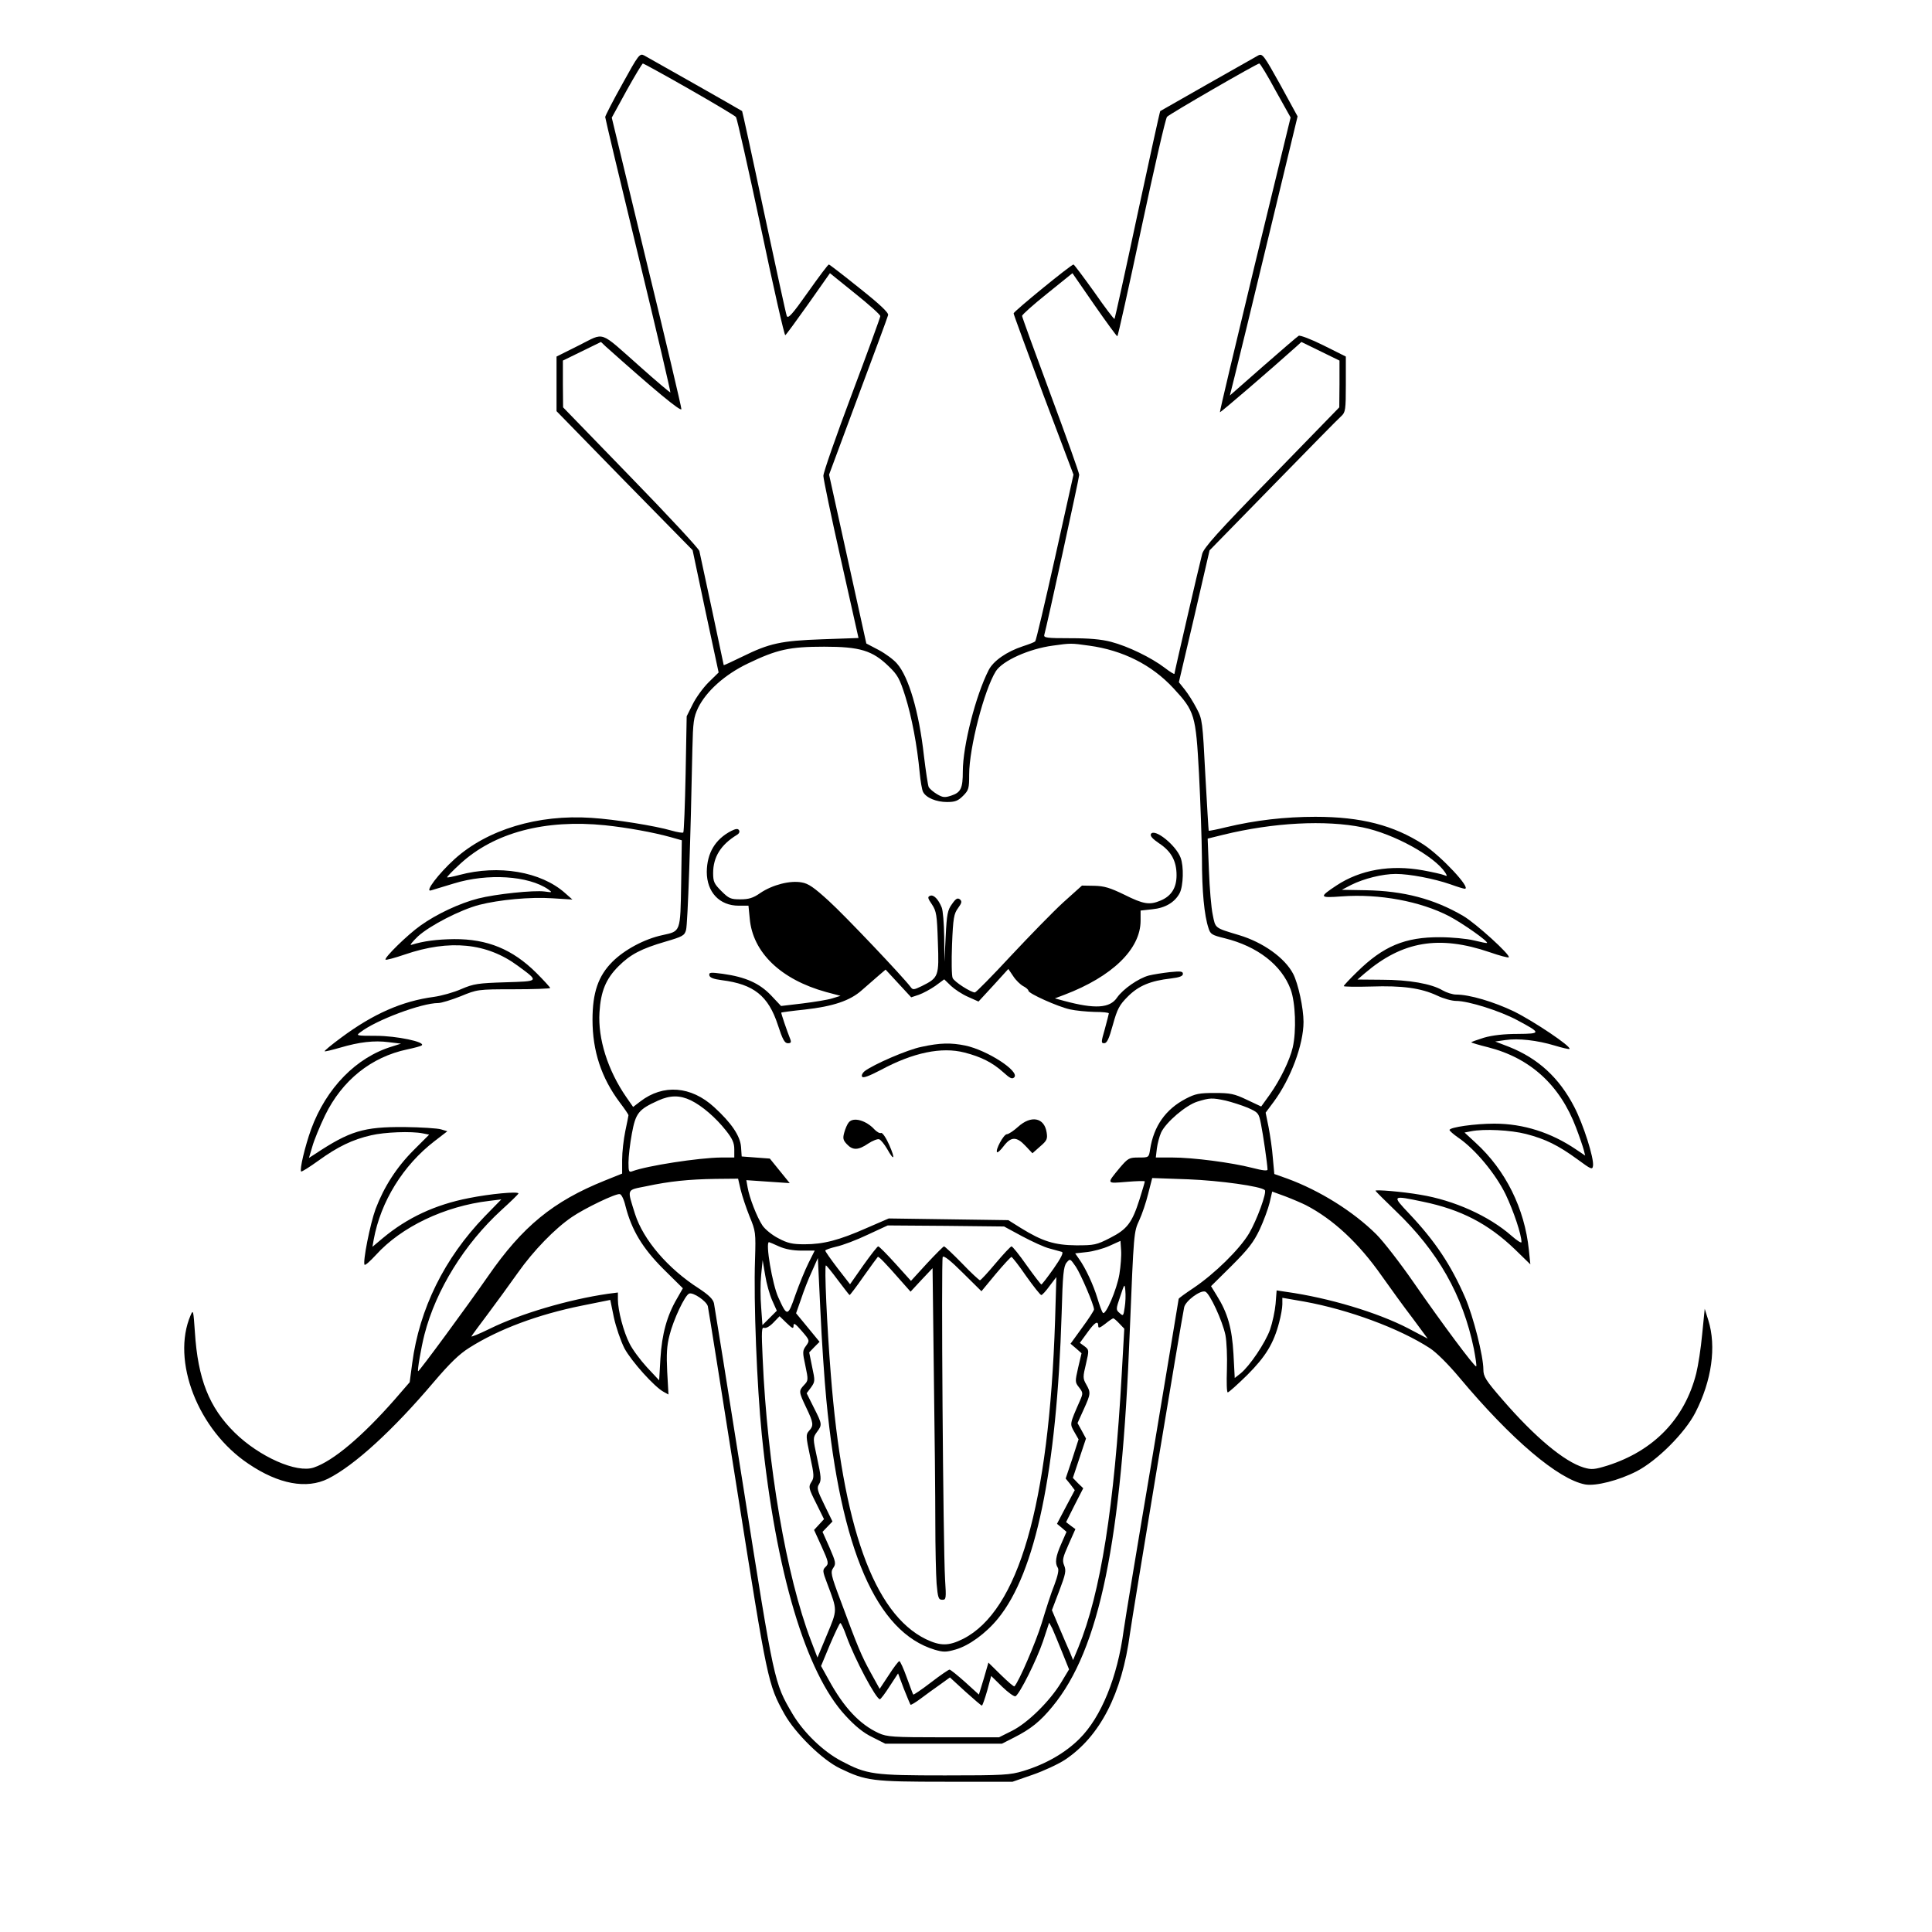 <?xml version="1.0" encoding="UTF-8" standalone="yes"?>
<svg version="1.0" xmlns="http://www.w3.org/2000/svg" width="100mm" height="100mm" viewBox="0 0 815 913" preserveAspectRatio="xMidYMid meet">
  <g transform="translate(0,913) scale(0.1,-0.1)" fill="#000000" stroke="none">
    <path d="M2451 8733 c-45 -80 -81 -151 -81 -156 0 -6 70 -300 156 -654 86
-355 154 -646 152 -648 -1 -1 -66 53 -143 122 -198 175 -164 163 -289 101
l-106 -53 0 -129 0 -129 321 -329 322 -328 61 -289 62 -289 -48 -47 c-26 -26
-60 -73 -75 -104 l-28 -56 -5 -272 c-3 -149 -8 -274 -11 -277 -3 -3 -28 1 -56
9 -75 22 -266 53 -378 60 -253 17 -492 -55 -647 -195 -76 -69 -142 -156 -112
-148 10 3 60 18 109 33 159 49 352 37 446 -28 20 -15 19 -15 -17 -10 -51 7
-232 -12 -314 -33 -87 -22 -198 -74 -273 -128 -61 -43 -173 -153 -165 -161 2
-3 43 8 90 24 213 73 389 55 535 -53 102 -75 103 -73 -59 -78 -128 -4 -150 -7
-208 -32 -36 -16 -94 -32 -130 -37 -150 -20 -286 -80 -437 -192 -45 -33 -81
-63 -79 -65 2 -2 35 6 73 17 92 27 161 35 230 26 l58 -7 -41 -13 c-170 -51
-312 -196 -384 -392 -29 -81 -55 -191 -47 -199 2 -3 40 21 83 52 90 65 160 99
248 119 63 15 190 20 244 9 l30 -6 -73 -73 c-81 -81 -140 -173 -180 -278 -26
-71 -62 -253 -52 -264 4 -3 27 18 53 46 120 133 325 231 536 256 l57 7 -79
-81 c-190 -197 -308 -436 -342 -693 l-12 -90 -71 -82 c-153 -174 -290 -290
-382 -321 -81 -28 -258 51 -374 165 -121 119 -174 254 -188 475 -7 102 -8 108
-20 80 -93 -215 35 -544 274 -703 142 -96 274 -120 375 -70 124 62 307 229
500 457 76 89 120 132 168 162 139 88 324 157 532 199 l134 27 17 -83 c10 -46
32 -110 50 -146 33 -61 142 -183 186 -206 l22 -12 -6 108 c-4 81 -2 123 11
172 18 73 73 190 93 197 19 7 82 -36 88 -60 3 -12 65 -404 139 -872 143 -903
145 -914 223 -1055 51 -91 179 -217 263 -257 122 -59 152 -63 500 -63 l315 0
95 33 c52 18 121 50 153 71 165 110 269 311 307 597 10 75 242 1475 256 1541
6 30 77 83 100 74 21 -8 81 -138 95 -205 6 -32 9 -101 7 -163 -2 -60 -1 -108
4 -108 5 0 46 37 92 82 87 87 125 149 151 249 8 30 15 68 15 85 l0 31 104 -18
c209 -38 448 -126 593 -220 31 -20 88 -77 139 -138 246 -294 468 -482 595
-506 50 -9 159 19 243 62 97 50 229 182 278 278 77 150 100 311 61 436 l-17
54 -12 -120 c-6 -66 -19 -149 -28 -185 -54 -214 -200 -366 -420 -436 -62 -19
-75 -20 -112 -9 -92 28 -230 143 -384 321 -79 91 -90 109 -90 142 0 63 -47
249 -86 340 -67 154 -142 267 -265 397 -82 87 -82 87 66 56 179 -37 308 -104
434 -225 l73 -71 -7 68 c-20 196 -110 377 -251 506 l-53 49 31 6 c61 12 186 6
260 -13 92 -24 151 -53 243 -120 64 -47 70 -50 73 -31 6 35 -46 198 -89 280
-71 137 -170 228 -308 283 l-65 25 48 7 c61 9 150 -1 233 -26 36 -11 67 -18
70 -16 10 11 -169 131 -262 177 -96 46 -210 80 -274 80 -16 0 -45 9 -64 20
-52 31 -159 50 -287 50 l-115 1 35 30 c177 151 350 181 590 99 46 -16 87 -27
90 -24 10 10 -156 161 -216 196 -137 80 -280 118 -461 121 l-112 2 44 23 c60
30 148 52 211 52 65 0 180 -22 258 -49 33 -12 63 -21 68 -21 33 0 -111 154
-195 209 -141 91 -294 131 -511 131 -143 0 -283 -16 -421 -49 -44 -11 -81 -18
-83 -17 -1 2 -8 120 -16 264 -13 253 -14 263 -41 314 -15 29 -40 69 -56 89
l-28 35 73 311 72 312 301 308 c165 169 310 317 322 327 19 18 21 29 21 150
l0 131 -106 53 c-58 29 -111 49 -117 45 -7 -4 -82 -69 -168 -144 l-157 -138
23 92 c13 51 85 347 160 659 l137 568 -82 150 c-78 140 -84 148 -104 138 -17
-9 -455 -258 -463 -263 -2 -1 -50 -221 -108 -490 -57 -268 -106 -489 -108
-492 -3 -2 -46 55 -96 127 -51 71 -95 130 -98 130 -11 0 -283 -222 -283 -231
0 -5 64 -178 141 -386 l142 -376 -87 -391 c-48 -215 -90 -394 -94 -397 -4 -4
-30 -14 -58 -23 -76 -25 -140 -69 -162 -113 -61 -119 -122 -358 -122 -478 0
-80 -9 -100 -55 -115 -30 -10 -40 -9 -67 7 -17 10 -34 25 -39 33 -4 8 -14 76
-23 150 -23 206 -72 372 -127 434 -15 18 -54 47 -86 64 l-59 31 -88 399 -88
399 137 369 c76 203 140 376 142 385 3 11 -39 51 -135 127 -77 62 -142 112
-145 112 -4 0 -48 -59 -99 -131 -74 -105 -94 -127 -100 -112 -4 10 -52 232
-108 493 -55 261 -102 475 -103 475 -22 14 -448 255 -463 263 -21 11 -27 3
-103 -135z m316 -24 c116 -66 216 -126 221 -132 5 -7 58 -242 118 -524 59
-281 111 -510 115 -507 4 2 53 69 109 148 l102 145 119 -96 c65 -52 119 -100
119 -107 0 -6 -61 -173 -135 -370 -74 -197 -135 -371 -134 -385 0 -14 37 -192
83 -396 l83 -370 -171 -6 c-196 -7 -250 -19 -378 -82 -49 -24 -88 -42 -88 -40
0 3 -107 504 -115 539 -2 11 -149 169 -325 350 l-319 329 -1 110 0 111 90 44
90 44 22 -21 c227 -203 358 -312 358 -296 0 10 -74 324 -165 697 l-164 680 70
128 c39 70 74 128 77 128 3 0 102 -54 219 -121z m2771 -7 l71 -127 -169 -695
c-92 -382 -167 -696 -165 -698 2 -3 237 199 363 312 l22 20 90 -44 90 -44 0
-111 -1 -110 -319 -328 c-256 -262 -321 -335 -329 -365 -15 -57 -131 -559
-131 -566 0 -4 -21 9 -47 29 -62 47 -172 101 -253 122 -46 12 -103 17 -193 17
-110 0 -126 2 -122 16 11 37 165 742 165 756 0 9 -61 180 -135 379 -74 199
-135 367 -135 372 0 6 54 54 119 106 l119 96 103 -149 c57 -82 106 -149 109
-149 3 -1 54 230 114 512 60 281 114 518 121 525 13 14 425 252 436 252 4 0
39 -57 77 -128z m-882 -2623 c161 -22 297 -91 399 -201 101 -109 106 -126 121
-403 7 -132 13 -312 14 -400 0 -158 11 -271 31 -331 9 -29 16 -33 77 -48 154
-38 268 -126 311 -241 23 -62 28 -196 10 -275 -14 -60 -59 -153 -108 -222
l-41 -57 -68 32 c-59 28 -77 32 -152 32 -73 0 -92 -4 -136 -27 -96 -50 -152
-130 -169 -240 -6 -38 -6 -38 -54 -38 -45 0 -50 -3 -88 -47 -65 -79 -66 -76
31 -68 47 4 86 5 86 2 0 -3 -11 -41 -25 -85 -35 -110 -58 -141 -139 -182 -64
-33 -75 -35 -160 -35 -103 1 -160 19 -262 82 l-59 37 -283 4 -282 4 -104 -45
c-131 -58 -205 -77 -294 -77 -57 0 -80 5 -123 28 -30 15 -64 43 -76 61 -26 39
-62 132 -70 180 l-6 34 102 -7 103 -7 -47 58 -47 58 -67 5 -66 5 -3 45 c-4 52
-45 113 -127 188 -109 100 -241 110 -349 27 l-34 -26 -32 46 c-88 127 -135
277 -127 401 6 99 30 158 90 218 56 56 108 83 221 116 82 24 91 29 98 55 8 27
22 440 30 855 3 130 6 150 27 195 39 79 126 157 234 209 139 67 198 80 362 80
169 0 228 -18 305 -93 42 -40 52 -59 78 -141 31 -99 56 -232 68 -360 4 -41 11
-83 16 -92 14 -28 63 -48 113 -48 38 0 52 5 76 29 27 27 29 35 29 101 0 126
71 400 126 488 32 50 157 106 269 121 86 12 86 12 171 0z m-2286 -849 c104
-11 226 -33 309 -56 l53 -15 -3 -204 c-4 -232 -2 -225 -88 -244 -85 -18 -180
-69 -237 -126 -67 -67 -94 -146 -94 -274 0 -148 42 -275 129 -391 23 -30 41
-57 41 -60 0 -3 -7 -37 -15 -75 -8 -39 -15 -99 -15 -136 l0 -65 -82 -33 c-244
-98 -389 -217 -551 -451 -100 -144 -325 -450 -331 -450 -5 0 14 112 30 174 54
210 189 428 364 588 44 40 80 75 80 78 0 11 -136 -2 -235 -22 -159 -31 -291
-93 -406 -189 l-49 -41 6 34 c33 180 139 351 287 465 l61 47 -30 9 c-16 5 -94
10 -174 11 -192 1 -256 -18 -422 -128 l-28 -18 16 54 c8 29 35 95 60 147 81
166 218 276 389 312 33 7 64 15 68 19 19 16 -120 45 -215 45 -95 0 -97 1 -75
17 73 57 289 138 368 138 15 0 63 15 106 32 78 32 79 33 250 33 95 0 173 3
173 6 0 3 -30 36 -66 72 -112 111 -231 160 -388 159 -81 -1 -144 -9 -202 -27
-10 -4 4 14 31 40 56 51 199 125 290 149 94 24 241 38 345 31 l95 -6 -35 31
c-114 101 -313 135 -500 85 -30 -8 -56 -13 -57 -11 -2 2 26 31 62 64 161 148
401 211 685 182z m3580 -10 c147 -30 339 -136 390 -214 10 -17 10 -18 -7 -11
-10 4 -54 14 -98 22 -153 28 -297 3 -410 -72 -83 -55 -81 -59 26 -51 178 13
371 -23 508 -94 64 -34 185 -119 178 -126 -1 -2 -29 4 -62 12 -33 8 -105 15
-160 15 -165 1 -268 -42 -392 -164 -35 -34 -63 -64 -63 -67 0 -3 58 -4 129 -2
148 5 236 -7 313 -43 29 -14 69 -25 89 -25 58 0 207 -47 289 -91 114 -61 114
-64 2 -65 -63 0 -119 -6 -160 -18 -34 -11 -61 -20 -59 -22 2 -2 38 -13 79 -23
200 -51 340 -179 416 -380 16 -42 32 -89 36 -104 l7 -28 -43 29 c-118 80 -249
122 -386 122 -91 0 -212 -17 -212 -30 0 -4 18 -20 41 -36 81 -55 177 -172 224
-268 38 -80 75 -190 75 -226 0 -6 -21 7 -47 30 -107 94 -272 168 -431 194 -86
15 -212 25 -212 19 0 -2 43 -45 95 -95 200 -191 318 -399 370 -652 8 -43 14
-81 11 -83 -6 -6 -161 202 -296 397 -63 91 -142 193 -176 227 -110 109 -268
207 -420 263 l-62 22 -7 76 c-3 43 -13 108 -20 145 l-14 69 38 51 c80 108 141
270 141 378 0 64 -25 181 -49 227 -39 75 -142 149 -256 183 -116 35 -111 31
-124 96 -7 32 -15 126 -18 209 l-6 151 73 18 c237 58 484 71 660 35z m-3175
-1290 c53 -26 117 -81 166 -143 30 -38 39 -58 39 -88 l0 -39 -62 0 c-106 -1
-351 -39 -420 -65 -16 -6 -18 -1 -18 41 0 27 7 89 16 137 18 97 31 114 124
156 57 26 103 26 155 1z m2527 -1 c29 -7 76 -22 105 -34 49 -22 52 -25 62 -77
10 -49 30 -187 31 -215 0 -7 -22 -5 -72 8 -97 25 -280 49 -378 49 l-78 0 5 43
c3 23 12 57 20 75 23 49 117 129 171 146 59 18 69 19 134 5z m-2292 -421 c7
-29 26 -86 42 -126 29 -70 30 -76 26 -205 -7 -200 9 -597 32 -827 66 -648 208
-1126 396 -1328 44 -48 84 -81 126 -101 l61 -31 276 0 276 0 57 29 c79 40 124
76 182 147 222 269 327 779 365 1774 19 469 19 468 45 524 13 28 32 84 42 125
l19 74 170 -6 c150 -6 344 -33 362 -51 11 -10 -38 -143 -74 -204 -45 -76 -164
-192 -262 -258 -39 -26 -71 -49 -71 -52 0 -3 -56 -338 -124 -746 -69 -407
-130 -777 -136 -821 -29 -220 -106 -410 -209 -512 -66 -66 -159 -120 -265
-152 -63 -19 -92 -21 -370 -21 -339 0 -369 4 -490 68 -86 45 -179 135 -231
223 -87 148 -86 145 -231 1064 -74 468 -137 862 -140 876 -4 19 -24 39 -71 70
-147 94 -263 230 -302 352 -38 122 -42 112 52 131 112 24 203 33 329 35 l106
1 12 -52z m2671 -73 c129 -67 249 -178 359 -335 41 -58 106 -148 146 -200 l71
-96 -93 49 c-145 75 -375 144 -575 172 l-46 7 -5 -64 c-3 -34 -15 -89 -26
-121 -23 -64 -97 -173 -139 -207 l-28 -22 -6 114 c-7 121 -27 193 -79 276
l-27 44 97 96 c79 79 104 111 133 172 19 41 40 98 47 127 l12 52 63 -23 c34
-13 78 -32 96 -41z m-3215 -5 c29 -113 80 -198 179 -297 l92 -91 -28 -49 c-47
-80 -71 -167 -78 -282 l-6 -104 -58 62 c-32 35 -69 85 -82 112 -28 54 -55 156
-55 208 l0 33 -47 -6 c-186 -27 -414 -94 -558 -165 -51 -25 -91 -41 -87 -36 3
6 38 53 77 105 39 52 103 140 142 195 74 105 175 209 256 264 60 41 207 112
226 108 8 -1 20 -26 27 -57z m1874 -142 c47 -25 105 -52 130 -58 25 -7 51 -14
58 -16 9 -3 -4 -29 -39 -79 -29 -41 -55 -75 -58 -75 -3 1 -34 41 -69 90 -35
50 -67 90 -72 90 -4 0 -38 -36 -75 -80 -37 -44 -70 -80 -74 -80 -4 0 -43 36
-85 80 -43 44 -81 80 -85 80 -3 0 -40 -37 -81 -81 l-75 -82 -74 82 c-40 44
-76 81 -81 81 -4 0 -35 -40 -70 -89 l-63 -90 -59 76 c-32 42 -58 79 -58 83 0
4 24 12 53 19 28 6 95 31 147 56 l95 44 275 -2 275 -3 85 -46z m460 -179 c-12
-73 -66 -198 -78 -183 -5 5 -16 36 -26 69 -19 63 -56 143 -87 186 l-18 26 54
6 c30 3 78 16 107 29 l53 24 3 -44 c2 -25 -2 -76 -8 -113z m-1609 131 c29 -13
66 -20 107 -20 l62 0 -29 -58 c-16 -32 -44 -100 -62 -151 -36 -104 -39 -105
-81 -12 -28 61 -62 261 -44 261 2 0 23 -9 47 -20z m1024 -131 c38 45 71 81 75
81 3 0 35 -40 69 -90 35 -49 67 -90 72 -90 4 0 22 19 39 43 l32 42 -6 -205
c-29 -874 -173 -1372 -435 -1505 -68 -34 -107 -34 -176 -1 -246 121 -393 533
-449 1253 -18 225 -31 513 -23 513 3 0 28 -31 57 -70 29 -38 53 -70 55 -70 2
0 32 39 66 88 34 48 64 89 67 92 3 5 32 -24 116 -120 l39 -44 52 56 52 55 6
-495 c4 -272 7 -591 7 -707 0 -117 3 -246 6 -288 6 -68 9 -77 27 -77 18 0 19
5 13 98 -9 156 -19 1509 -11 1522 5 8 37 -17 95 -75 l88 -87 67 81z m-800
-594 c68 -709 237 -1098 512 -1181 41 -12 54 -12 99 1 63 18 143 76 200 146
178 217 278 699 301 1442 5 184 9 222 23 240 17 20 17 20 44 -19 24 -36 86
-181 86 -202 0 -5 -25 -44 -56 -86 l-55 -76 26 -22 26 -23 -16 -68 c-15 -66
-15 -69 4 -93 19 -25 20 -28 5 -62 -50 -114 -49 -110 -27 -149 l20 -35 -30
-93 -31 -92 22 -27 21 -28 -42 -79 -42 -80 23 -19 22 -19 -25 -57 c-26 -59
-31 -90 -16 -113 6 -9 0 -37 -16 -80 -15 -36 -41 -118 -60 -181 -28 -91 -108
-277 -129 -299 -3 -3 -31 22 -64 54 l-59 58 -22 -76 -23 -75 -65 59 c-36 32
-69 59 -74 59 -4 0 -44 -27 -88 -61 -44 -34 -82 -59 -83 -57 -2 1 -15 38 -31
81 -15 42 -31 77 -35 77 -4 0 -27 -30 -50 -66 l-43 -65 -42 76 c-44 80 -61
120 -143 342 -46 122 -48 134 -34 154 13 19 12 27 -18 96 l-33 74 24 25 23 24
-38 78 c-34 69 -37 81 -25 99 11 18 9 37 -9 120 -21 97 -21 98 -2 125 26 35
26 37 -14 116 l-34 68 21 28 c19 27 19 31 5 96 l-14 69 24 25 25 25 -55 67
-56 68 24 68 c12 37 35 96 51 130 l28 63 12 -250 c6 -137 19 -326 28 -420z
m-256 470 l22 -49 -34 -34 -34 -34 -6 84 c-4 46 -4 115 0 153 l7 70 12 -71 c6
-39 21 -92 33 -119z m1666 -33 c-6 -41 -7 -43 -24 -27 -18 15 -18 18 3 79 20
61 21 61 24 27 2 -20 1 -56 -3 -79z m-1565 -86 c0 14 9 9 39 -26 38 -44 38
-45 20 -70 -17 -23 -17 -30 -3 -94 14 -67 14 -70 -6 -91 -26 -28 -26 -31 10
-107 35 -73 36 -85 13 -110 -15 -17 -15 -25 5 -119 20 -91 20 -102 6 -123 -14
-22 -13 -29 23 -100 l37 -75 -23 -25 -24 -26 36 -79 c33 -73 34 -80 19 -95
-16 -15 -15 -21 7 -79 49 -130 49 -122 -1 -242 l-45 -108 -31 81 c-116 304
-206 827 -228 1334 -6 127 -5 148 7 143 9 -3 27 7 44 25 l29 30 33 -32 c28
-27 33 -29 33 -12z m1540 9 l23 -24 -12 -213 c-35 -629 -100 -1037 -205 -1293
l-25 -60 -14 35 c-9 19 -31 72 -51 118 l-35 83 35 92 c30 79 33 95 23 119 -10
25 -7 37 21 100 l32 72 -22 16 -22 17 40 80 41 80 -25 24 -24 25 31 93 31 93
-20 37 -20 36 29 64 c34 75 34 80 12 119 -16 28 -16 35 -1 97 15 65 15 66 -7
83 l-22 16 35 48 c35 49 52 60 52 32 0 -12 7 -10 33 10 17 14 35 26 38 26 3 0
16 -11 29 -25z m-1290 -1477 c39 -108 140 -298 158 -298 4 0 25 28 46 61 l40
61 27 -72 c16 -40 30 -74 32 -76 2 -2 24 11 48 29 24 18 65 48 91 66 l47 34
73 -67 c40 -36 75 -66 78 -66 3 0 14 32 25 70 l19 70 52 -51 c29 -28 57 -48
63 -45 21 13 100 172 130 260 l29 88 15 -28 c7 -16 28 -66 46 -111 l33 -82
-38 -63 c-53 -87 -156 -189 -231 -227 l-62 -31 -263 0 c-238 0 -267 2 -306 20
-89 41 -164 120 -236 252 l-36 65 42 101 c24 56 46 102 49 102 4 0 17 -28 29
-62z"/>
    <path d="M2965 5203 c-75 -39 -114 -104 -115 -193 0 -96 60 -160 151 -160 l46
0 6 -61 c14 -160 147 -288 361 -347 l68 -18 -39 -12 c-22 -7 -85 -17 -141 -24
l-101 -12 -48 51 c-55 57 -120 86 -227 101 -59 8 -66 7 -64 -7 2 -11 20 -18
59 -23 151 -19 220 -74 265 -212 22 -68 32 -86 47 -86 14 0 17 4 12 18 -16 40
-45 125 -43 127 2 1 51 8 110 14 135 15 215 42 270 91 24 21 59 51 78 68 l35
30 60 -65 61 -66 36 12 c20 7 55 26 78 42 l42 31 32 -31 c17 -16 53 -40 81
-52 l49 -22 71 77 70 77 23 -34 c12 -19 34 -40 47 -47 14 -7 25 -17 25 -22 0
-13 138 -75 196 -88 27 -6 79 -11 116 -12 38 0 68 -3 68 -7 0 -3 -9 -36 -19
-74 -18 -62 -18 -67 -3 -67 13 0 23 21 41 87 21 76 31 94 71 134 51 51 107 74
203 85 41 5 57 11 57 22 0 12 -11 13 -62 8 -35 -4 -79 -11 -99 -16 -49 -13
-122 -64 -150 -104 -34 -51 -105 -55 -250 -16 l-44 12 45 17 c226 86 360 216
360 350 l0 48 55 6 c62 6 107 33 130 77 17 34 20 126 4 167 -22 59 -123 140
-140 112 -5 -9 7 -23 38 -44 58 -38 83 -84 83 -151 0 -60 -25 -99 -76 -120
-52 -22 -81 -17 -171 28 -68 33 -95 41 -142 42 l-58 1 -89 -80 c-48 -44 -159
-158 -247 -252 -88 -95 -165 -173 -170 -173 -19 0 -97 50 -105 68 -5 9 -6 81
-3 159 5 125 9 145 28 171 18 25 20 32 9 42 -11 8 -19 4 -37 -22 -21 -28 -25
-49 -30 -153 l-6 -120 -1 117 c-1 64 -6 127 -12 140 -16 39 -38 61 -54 55 -14
-5 -12 -12 8 -41 21 -32 24 -49 28 -178 6 -162 4 -168 -76 -208 -38 -18 -42
-19 -53 -4 -35 47 -309 336 -386 406 -70 64 -97 83 -129 88 -54 10 -137 -11
-195 -50 -34 -24 -55 -30 -95 -30 -45 0 -54 4 -89 39 -34 34 -39 44 -39 85 0
76 36 134 113 181 10 6 14 15 9 22 -5 8 -15 7 -37 -4z"/>
    <path d="M3865 4183 c-66 -13 -227 -83 -269 -115 -10 -8 -16 -20 -12 -26 5 -8
33 3 89 32 152 82 287 110 395 82 78 -20 132 -47 183 -93 32 -29 42 -34 52
-24 27 28 -127 128 -231 150 -68 14 -120 13 -207 -6z"/>
    <path d="M3521 3826 c-7 -8 -16 -29 -21 -47 -8 -28 -6 -37 12 -56 28 -30 54
-29 101 3 21 14 45 23 52 20 8 -3 24 -23 37 -45 34 -61 40 -49 10 19 -15 34
-32 58 -38 56 -7 -3 -20 5 -31 16 -39 43 -100 61 -122 34z"/>
    <path d="M4321 3805 c-21 -19 -45 -35 -53 -35 -15 0 -56 -76 -46 -85 3 -3 17
10 32 30 34 44 60 45 102 0 l33 -35 36 32 c33 28 36 36 31 67 -11 70 -73 82
-135 26z"/>
  </g>
</svg>